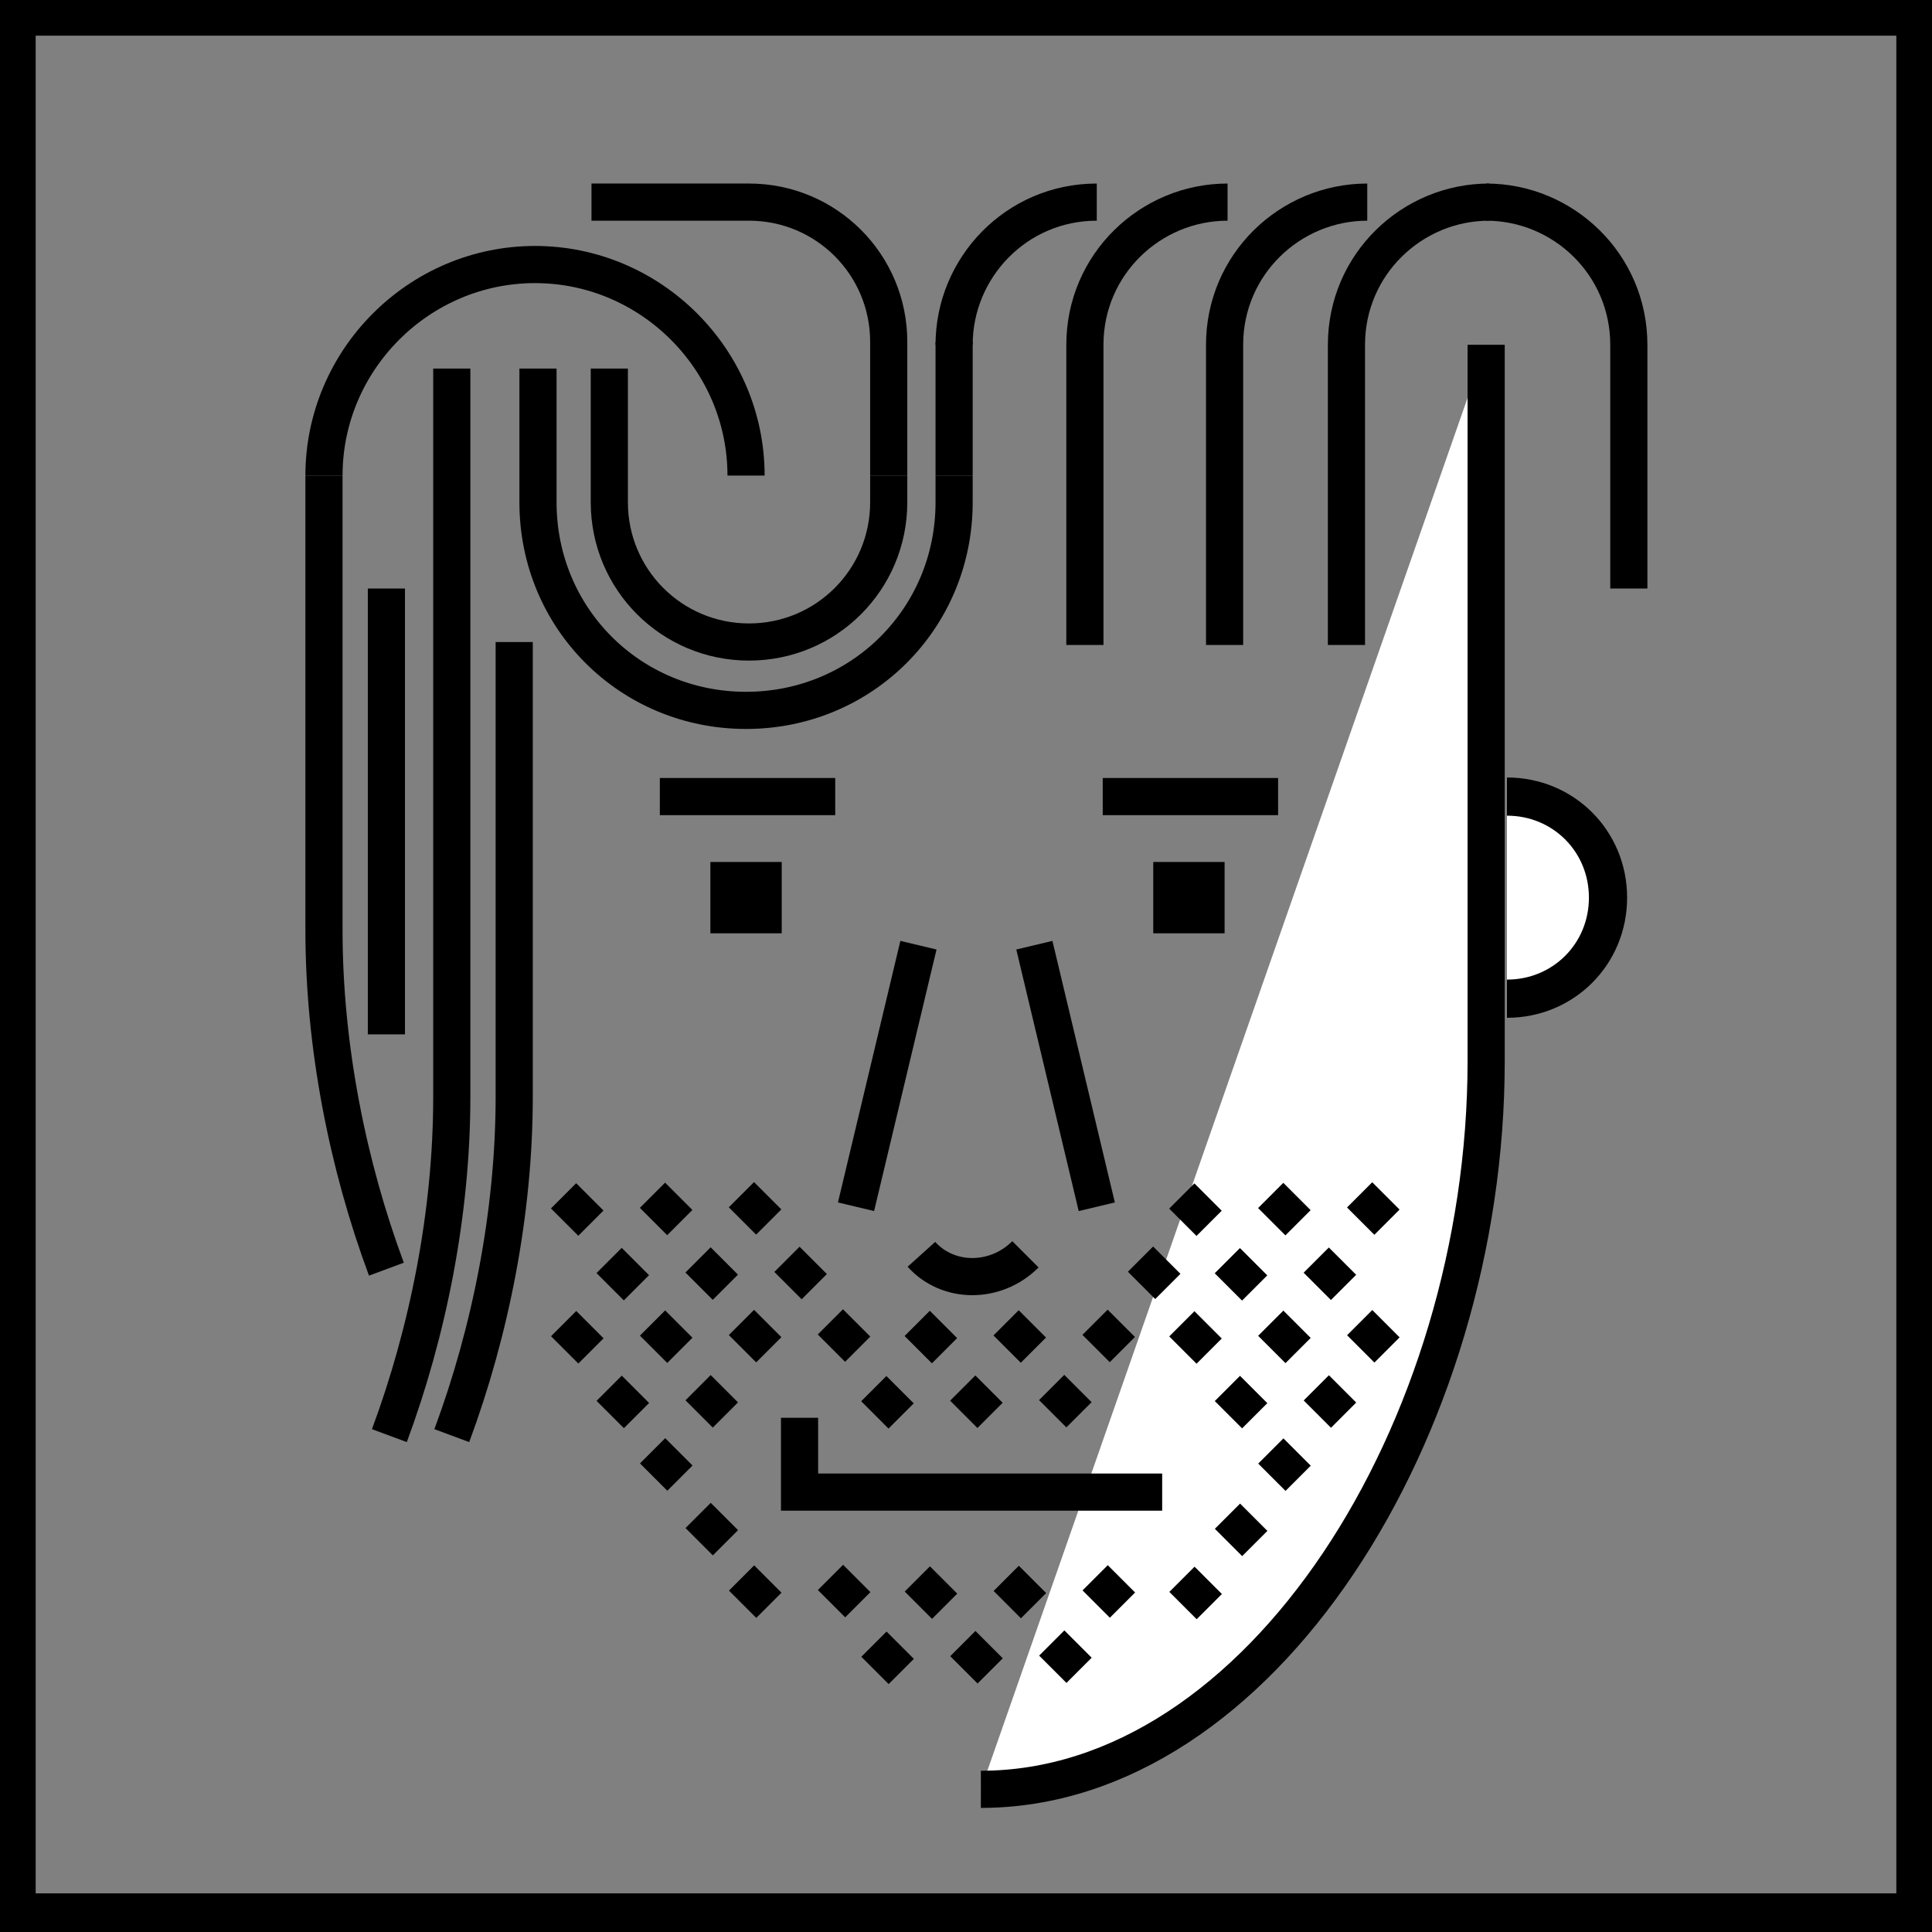 <?xml version="1.0" encoding="utf-8"?>
<!-- Generator: Adobe Illustrator 27.7.0, SVG Export Plug-In . SVG Version: 6.00 Build 0)  -->
<svg version="1.1" xmlns="http://www.w3.org/2000/svg" xmlns:xlink="http://www.w3.org/1999/xlink" x="0px" y="0px"
	 viewBox="0 0 65 65" style="enable-background:new 0 0 65 65;" xml:space="preserve">
<rect x="0" y="0" width="65" height="65" fill="#808080" stroke="none"/>
<style type="text/css">
	.st0{fill:#FFFFFF;stroke:#000000;stroke-width:1.25;stroke-miterlimit:10;}
	.st1{fill:none;stroke:#000000;stroke-width:1.25;stroke-miterlimit:10;}
	.st2{fill:#FFFFFF;stroke:#000000;stroke-width:1.285;stroke-miterlimit:10;}
</style>
<g id="Layer_1">
	<g>
		<path d="M63.8,1.2v62.5H1.2V1.2H63.8 M65,0H0v65h65V0L65,0z"/>
	</g>
	<g>
		<path class="st0" d="M33,60.2c9.4,0,17-12.1,17-24.5V11.6"/>
		<rect x="38.8" y="29" width="2.4" height="2.4"/>
		<rect x="21.8" y="44.3" transform="matrix(0.707 -0.707 0.707 0.707 -25.203 29.028)" width="1.2" height="1.3"/>
		<rect x="24.8" y="44.3" transform="matrix(0.707 -0.707 0.707 0.707 -24.332 31.13)" width="1.2" height="1.3"/>
		<rect x="27.8" y="44.3" transform="matrix(0.707 -0.707 0.707 0.707 -23.462 33.232)" width="1.2" height="1.3"/>
		<rect x="30.7" y="44.3" transform="matrix(0.707 -0.707 0.707 0.707 -22.591 35.333)" width="1.2" height="1.3"/>
		<rect x="18.8" y="44.3" transform="matrix(0.707 -0.707 0.707 0.707 -26.073 26.927)" width="1.2" height="1.3"/>
		<rect x="36.7" y="44.3" transform="matrix(0.707 -0.707 0.707 0.707 -20.85 39.537)" width="1.2" height="1.3"/>
		<rect x="39.6" y="44.3" transform="matrix(0.707 -0.707 0.707 0.707 -19.98 41.639)" width="1.2" height="1.3"/>
		<rect x="42.6" y="44.3" transform="matrix(0.707 -0.707 0.707 0.707 -19.109 43.74)" width="1.2" height="1.3"/>
		<rect x="45.6" y="44.3" transform="matrix(0.707 -0.707 0.707 0.707 -18.238 45.842)" width="1.2" height="1.3"/>
		<rect x="33.7" y="44.3" transform="matrix(0.707 -0.707 0.707 0.707 -21.721 37.435)" width="1.2" height="1.3"/>
		<rect x="23.3" y="46.5" transform="matrix(0.707 -0.707 0.707 0.707 -26.287 30.709)" width="1.2" height="1.3"/>
		<rect x="29.2" y="46.5" transform="matrix(0.707 -0.707 0.707 0.707 -24.546 34.912)" width="1.2" height="1.3"/>
		<rect x="32.2" y="46.5" transform="matrix(0.707 -0.707 0.707 0.707 -23.675 37.014)" width="1.2" height="1.3"/>
		<rect x="20.3" y="46.5" transform="matrix(0.707 -0.707 0.707 0.707 -27.157 28.607)" width="1.2" height="1.3"/>
		<rect x="41.1" y="46.5" transform="matrix(0.707 -0.707 0.707 0.707 -21.063 43.319)" width="1.2" height="1.3"/>
		<rect x="44.1" y="46.5" transform="matrix(0.707 -0.707 0.707 0.707 -20.193 45.42)" width="1.2" height="1.3"/>
		<rect x="35.2" y="46.5" transform="matrix(0.707 -0.707 0.707 0.707 -22.804 39.115)" width="1.2" height="1.3"/>
		<rect x="21.8" y="40" transform="matrix(0.707 -0.707 0.707 0.707 -22.165 27.77)" width="1.2" height="1.3"/>
		<rect x="24.8" y="40" transform="matrix(0.707 -0.707 0.707 0.707 -21.294 29.872)" width="1.2" height="1.3"/>
		<rect x="18.8" y="40" transform="matrix(0.707 -0.707 0.707 0.707 -23.035 25.668)" width="1.2" height="1.3"/>
		<rect x="39.6" y="40" transform="matrix(0.707 -0.707 0.707 0.707 -16.941 40.38)" width="1.2" height="1.3"/>
		<rect x="42.6" y="40" transform="matrix(0.707 -0.707 0.707 0.707 -16.071 42.482)" width="1.2" height="1.3"/>
		<rect x="45.6" y="40" transform="matrix(0.707 -0.707 0.707 0.707 -15.2 44.583)" width="1.2" height="1.3"/>
		<rect x="23.3" y="42.2" transform="matrix(0.707 -0.707 0.707 0.707 -23.248 29.45)" width="1.2" height="1.3"/>
		<rect x="26.3" y="42.2" transform="matrix(0.707 -0.707 0.707 0.707 -22.378 31.552)" width="1.2" height="1.3"/>
		<rect x="20.3" y="42.2" transform="matrix(0.707 -0.707 0.707 0.707 -24.119 27.348)" width="1.2" height="1.3"/>
		<rect x="38.2" y="42.2" transform="matrix(0.707 -0.707 0.707 0.707 -18.896 39.958)" width="1.2" height="1.3"/>
		<rect x="41.1" y="42.2" transform="matrix(0.707 -0.707 0.707 0.707 -18.025 42.06)" width="1.2" height="1.3"/>
		<rect x="44.1" y="42.2" transform="matrix(0.707 -0.707 0.707 0.707 -17.155 44.162)" width="1.2" height="1.3"/>
		<rect x="21.8" y="48.6" transform="matrix(0.707 -0.707 0.707 0.707 -28.241 30.287)" width="1.2" height="1.3"/>
		<rect x="42.6" y="48.6" transform="matrix(0.707 -0.707 0.707 0.707 -22.147 44.999)" width="1.2" height="1.3"/>
		<rect x="23.3" y="50.8" transform="matrix(0.707 -0.707 0.707 0.707 -29.325 31.967)" width="1.2" height="1.3"/>
		<rect x="41.1" y="50.8" transform="matrix(0.707 -0.707 0.707 0.707 -24.101 44.577)" width="1.2" height="1.3"/>
		<rect x="24.8" y="52.9" transform="matrix(0.707 -0.707 0.707 0.707 -30.409 33.647)" width="1.2" height="1.3"/>
		<rect x="27.8" y="52.9" transform="matrix(0.707 -0.707 0.707 0.707 -29.538 35.749)" width="1.2" height="1.3"/>
		<rect x="30.7" y="52.9" transform="matrix(0.707 -0.707 0.707 0.707 -28.667 37.85)" width="1.2" height="1.3"/>
		<rect x="36.7" y="52.9" transform="matrix(0.707 -0.707 0.707 0.707 -26.926 42.054)" width="1.2" height="1.3"/>
		<rect x="39.6" y="52.9" transform="matrix(0.707 -0.707 0.707 0.707 -26.056 44.155)" width="1.2" height="1.3"/>
		<rect x="33.7" y="52.9" transform="matrix(0.707 -0.707 0.707 0.707 -27.797 39.952)" width="1.2" height="1.3"/>
		<rect x="29.2" y="55.1" transform="matrix(0.707 -0.707 0.707 0.707 -30.622 37.429)" width="1.2" height="1.3"/>
		<rect x="32.2" y="55.1" transform="matrix(0.707 -0.707 0.707 0.707 -29.751 39.53)" width="1.2" height="1.3"/>
		<rect x="35.2" y="55.1" transform="matrix(0.707 -0.707 0.707 0.707 -28.881 41.632)" width="1.2" height="1.3"/>
		<path class="st1" d="M39.1,50.2c0,0-9.4,0-12.2,0v-2.5"/>
		<path class="st1" d="M34.5,42.2c-1,1-2.6,1-3.5,0"/>
		<line class="st1" x1="28.8" y1="40.6" x2="30.9" y2="31.8"/>
		<line class="st1" x1="36.9" y1="40.6" x2="34.8" y2="31.8"/>
		<line class="st0" x1="22.2" y1="26.8" x2="28.1" y2="26.8"/>
		<line class="st0" x1="37.1" y1="26.8" x2="43" y2="26.8"/>
		<g>
			<path class="st2" d="M50.7,26.8c1.9,0,3.4,1.5,3.4,3.4s-1.5,3.4-3.4,3.4"/>
		</g>
		<path class="st1" d="M17.3,21.6v15.3c0,3.9-0.8,7.9-2.1,11.4"/>
		<path class="st1" d="M15.2,12.4v24.5c0,3.9-0.8,7.9-2.1,11.4"/>
		<line class="st1" x1="13" y1="19.8" x2="13" y2="34.8"/>
		<rect x="23.9" y="29" width="2.4" height="2.4"/>
		<path class="st1" d="M10.9,16v15.3c0,3.9,0.8,7.9,2.1,11.4"/>
		<path class="st1" d="M49.7,16.8"/>
		<g>
			<path class="st1" d="M29.9,16l0,0.9c0,2.6-2.1,4.7-4.7,4.7s-4.7-2.1-4.7-4.7v-4.5"/>
			<path class="st1" d="M32.1,16l0,0.9c0,3.9-3.1,7-7,7s-7-3.1-7-7v-4.5"/>
			<path class="st1" d="M32.1,16.9"/>
		</g>
		<path class="st1" d="M10.9,16c0-3.9,3.2-7.1,7.1-7.1s7.1,3.2,7.1,7.1"/>
		<path class="st1" d="M25.1,16"/>
		<g>
			<path class="st1" d="M29.9,16v-4.5c0-2.6-2.1-4.7-4.7-4.7h-5.3"/>
			<path class="st1" d="M32.1,11.5V16"/>
			<path class="st1" d="M18.2,12.4"/>
		</g>
		<path class="st1" d="M32.1,11.6c0-2.6,2.1-4.8,4.8-4.8"/>
		<path class="st1" d="M41.3,6.8c-2.6,0-4.8,2.1-4.8,4.8v10.1"/>
		<path class="st1" d="M46,6.8c-2.6,0-4.8,2.1-4.8,4.8v10.1"/>
		<path class="st1" d="M50.1,6.8c-2.6,0-4.8,2.1-4.8,4.8v10.1"/>
		<path class="st1" d="M50,6.8c2.6,0,4.8,2.1,4.8,4.8v8.2"/>
	</g>
</g>
<g id="Layer_2">
</g>
</svg>
